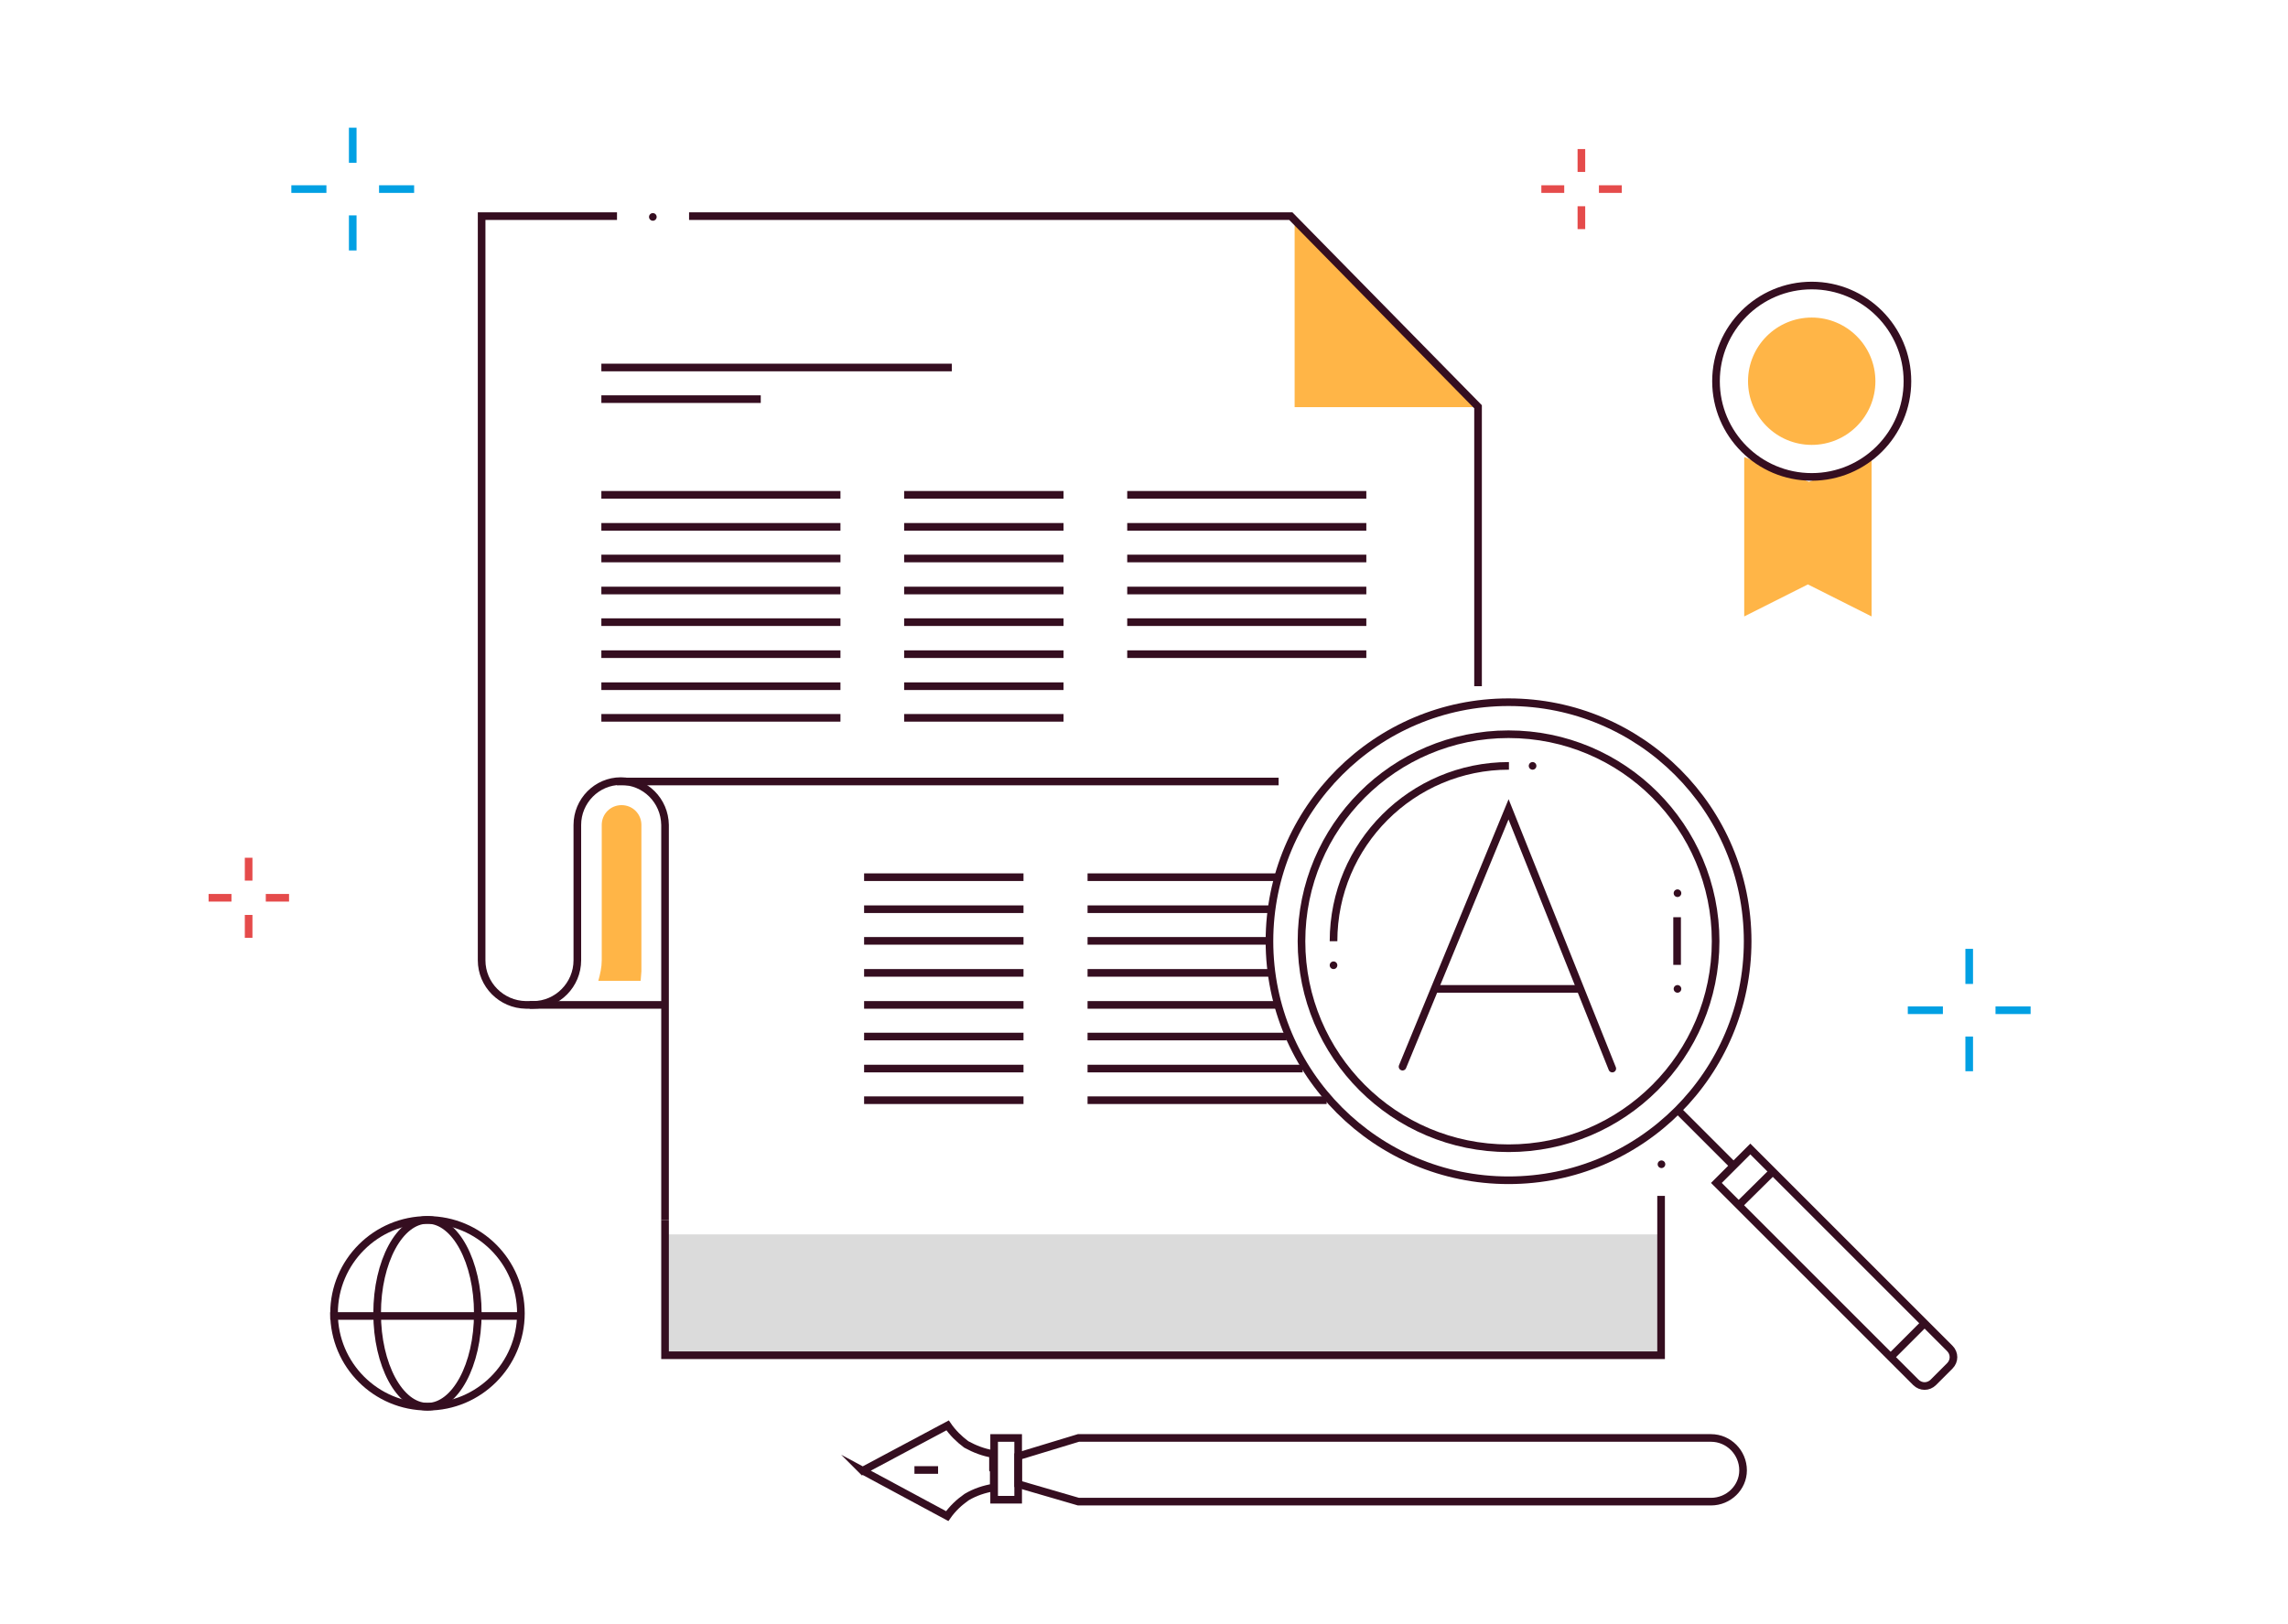 <?xml version="1.0" encoding="UTF-8"?>
<svg xmlns="http://www.w3.org/2000/svg" version="1.1" viewBox="0 0 600 426">
  <defs>
    <style>
      .cls-1 {
        fill: #dbdbdb;
      }

      .cls-2 {
        stroke-dasharray: 0 8;
      }

      .cls-2, .cls-3, .cls-4, .cls-5, .cls-6, .cls-7, .cls-8 {
        fill: none;
      }

      .cls-2, .cls-3, .cls-4, .cls-7, .cls-8 {
        stroke-miterlimit: 10;
        stroke-width: 2px;
      }

      .cls-2, .cls-4 {
        stroke-linecap: round;
      }

      .cls-2, .cls-4, .cls-5, .cls-6, .cls-7 {
        stroke: #350e20;
      }

      .cls-9 {
        fill: #ffb547;
      }

      .cls-3 {
        stroke: #e54b4b;
      }

      .cls-5 {
        stroke-miterlimit: 10;
        stroke-width: 2px;
      }

      .cls-6 {
        stroke-miterlimit: 10;
        stroke-width: 2px;
      }

      .cls-8 {
        stroke: #01a0e3;
      }
    </style>
  </defs>
  <!-- Generator: Adobe Illustrator 28.7.2, SVG Export Plug-In . SVG Version: 1.2.0 Build 154)  -->
  <g>
    <g id="Layer_1">
      <g id="Layer_2">
        <g id="Layer_1-2">
          <rect class="cls-1" x="174.4" y="323.8" width="261.3" height="31.7"/>
          <circle class="cls-5" cx="112.1" cy="344.5" r="24.5"/>
          <ellipse class="cls-7" cx="112.1" cy="344.5" rx="13.2" ry="24.5"/>
          <line class="cls-7" x1="86.6" y1="345.2" x2="136.8" y2="345.2"/>
          <polyline class="cls-7" points="435.6 313.7 435.6 355.5 174.4 355.5 174.4 320"/>
          <polyline class="cls-4" points="367.8 279.8 395.6 212.3 422.8 280.3"/>
          <line class="cls-7" x1="376.2" y1="259.4" x2="414.7" y2="259.4"/>
          <circle class="cls-7" cx="395.6" cy="246.9" r="62.7"/>
          <circle class="cls-7" cx="395.6" cy="246.9" r="54.3"/>
          <path class="cls-7" d="M349.7,246.9c0-25.4,20.6-46,46-46,0,0,0,0,0,0"/>
          <line class="cls-2" x1="401.9" y1="200.9" x2="401.9" y2="200.9"/>
          <line class="cls-2" x1="349.7" y1="253.2" x2="349.7" y2="253.2"/>
          <line class="cls-7" x1="440" y1="291.2" x2="454.7" y2="305.9"/>
          <path class="cls-6" d="M450.1,310.3l8.9-8.9h0l52.3,52.3c1.3,1.3,1.3,3.3,0,4.6l-4.3,4.3c-1.3,1.3-3.3,1.3-4.6,0l-52.3-52.3h0Z"/>
          <line class="cls-7" x1="495.8" y1="356" x2="504.7" y2="347.1"/>
          <line class="cls-7" x1="456" y1="316.1" x2="464.9" y2="307.3"/>
          <line class="cls-7" x1="226.6" y1="230.1" x2="268.4" y2="230.1"/>
          <line class="cls-7" x1="226.6" y1="238.5" x2="268.4" y2="238.5"/>
          <line class="cls-7" x1="226.6" y1="246.8" x2="268.4" y2="246.8"/>
          <line class="cls-7" x1="226.6" y1="255.2" x2="268.4" y2="255.2"/>
          <line class="cls-7" x1="226.6" y1="263.6" x2="268.4" y2="263.6"/>
          <line class="cls-7" x1="226.6" y1="271.9" x2="268.4" y2="271.9"/>
          <line class="cls-7" x1="226.6" y1="280.3" x2="268.4" y2="280.3"/>
          <line class="cls-7" x1="226.6" y1="288.6" x2="268.4" y2="288.6"/>
          <line class="cls-7" x1="285.2" y1="230.1" x2="335.3" y2="230.1"/>
          <line class="cls-7" x1="285.2" y1="238.5" x2="333.2" y2="238.5"/>
          <line class="cls-7" x1="285.2" y1="246.8" x2="333.2" y2="246.8"/>
          <line class="cls-7" x1="285.2" y1="255.2" x2="333.2" y2="255.2"/>
          <line class="cls-7" x1="285.2" y1="263.6" x2="335.3" y2="263.6"/>
          <line class="cls-7" x1="285.2" y1="271.9" x2="337.4" y2="271.9"/>
          <line class="cls-7" x1="285.2" y1="280.3" x2="341.6" y2="280.3"/>
          <line class="cls-7" x1="285.2" y1="288.6" x2="347.9" y2="288.6"/>
          <line class="cls-7" x1="439.8" y1="240.6" x2="439.8" y2="253.1"/>
          <line class="cls-2" x1="439.9" y1="259.4" x2="439.9" y2="259.4"/>
          <line class="cls-2" x1="439.9" y1="234.3" x2="439.9" y2="234.3"/>
          <line class="cls-2" x1="435.7" y1="305.4" x2="435.7" y2="305.4"/>
          <polyline class="cls-9" points="339.5 56.7 339.5 106.8 387.6 106.8"/>
          <path class="cls-7" d="M161.8,56.7h-35.5v195.2c0,6.4,5.2,11.6,11.6,11.7h1.9c6.4,0,11.6-5.3,11.6-11.7v-35.5c0-6.3,5.1-11.5,11.4-11.5,0,0,0,0,0,0h0c6.4,0,11.5,5.1,11.6,11.5,0,0,0,0,0,0v103.6"/>
          <polyline class="cls-7" points="180.7 56.7 338.5 56.7 387.6 106.7 387.6 180"/>
          <line class="cls-2" x1="171.2" y1="56.9" x2="171.2" y2="56.9"/>
          <line class="cls-7" x1="157.7" y1="129.8" x2="220.4" y2="129.8"/>
          <line class="cls-7" x1="157.7" y1="138.2" x2="220.4" y2="138.2"/>
          <line class="cls-7" x1="157.7" y1="146.5" x2="220.4" y2="146.5"/>
          <line class="cls-7" x1="157.7" y1="154.9" x2="220.4" y2="154.9"/>
          <line class="cls-7" x1="157.7" y1="163.2" x2="220.4" y2="163.2"/>
          <line class="cls-7" x1="157.7" y1="171.6" x2="220.4" y2="171.6"/>
          <line class="cls-7" x1="157.7" y1="180" x2="220.4" y2="180"/>
          <line class="cls-7" x1="157.7" y1="188.3" x2="220.4" y2="188.3"/>
          <line class="cls-7" x1="237.1" y1="129.8" x2="278.9" y2="129.8"/>
          <line class="cls-7" x1="237.1" y1="138.2" x2="278.9" y2="138.2"/>
          <line class="cls-7" x1="237.1" y1="146.5" x2="278.9" y2="146.5"/>
          <line class="cls-7" x1="237.1" y1="154.9" x2="278.9" y2="154.9"/>
          <line class="cls-7" x1="237.1" y1="163.2" x2="278.9" y2="163.2"/>
          <line class="cls-7" x1="237.1" y1="171.6" x2="278.9" y2="171.6"/>
          <line class="cls-7" x1="237.1" y1="180" x2="278.9" y2="180"/>
          <line class="cls-7" x1="237.1" y1="188.3" x2="278.9" y2="188.3"/>
          <line class="cls-7" x1="295.6" y1="129.8" x2="358.3" y2="129.8"/>
          <line class="cls-7" x1="295.6" y1="138.2" x2="358.3" y2="138.2"/>
          <line class="cls-7" x1="295.6" y1="146.5" x2="358.3" y2="146.5"/>
          <line class="cls-7" x1="295.6" y1="154.9" x2="358.3" y2="154.9"/>
          <line class="cls-7" x1="295.6" y1="163.2" x2="358.3" y2="163.2"/>
          <line class="cls-7" x1="295.6" y1="171.6" x2="358.3" y2="171.6"/>
          <line class="cls-7" x1="157.7" y1="96.4" x2="249.6" y2="96.4"/>
          <line class="cls-7" x1="157.7" y1="104.7" x2="199.5" y2="104.7"/>
          <line class="cls-7" x1="161.8" y1="205" x2="335.3" y2="205"/>
          <line class="cls-7" x1="138.9" y1="263.6" x2="174.4" y2="263.6"/>
          <path class="cls-9" d="M156.8,257.3h11.2l.2-2.5v-38.4c0-2.9-2.3-5.2-5.2-5.2s-5.2,2.3-5.2,5.2v35.5c0,1.8-.4,3.6-.9,5.4Z"/>
          <path class="cls-7" d="M448.7,393.9h-165.9l-15.8-4.6v-7.3l15.8-4.8h165.9c4.6,0,8.4,3.8,8.4,8.5h0c0,4.5-3.8,8.2-8.4,8.2Z"/>
          <rect class="cls-7" x="260.7" y="377.2" width="6.3" height="16.2"/>
          <path class="cls-7" d="M226.1,385.7h0l22.3,12c1.4-2,3.1-3.6,5.1-5,2.2-1.3,4.6-2.1,7.1-2.5v-4.5c0-.1-.1-.2-.2-.3,0-1.5,0-2.9,0-4-2.5-.4-4.8-1.3-7-2.5-1.9-1.4-3.6-3.1-4.9-5l-22.3,11.9Z"/>
          <line class="cls-7" x1="239.8" y1="385.6" x2="246" y2="385.6"/>
          <polygon class="cls-9" points="457.4 119.9 457.4 161.7 474.1 153.3 490.8 161.7 490.8 119.9 474.4 126.4 457.4 119.9"/>
          <circle class="cls-7" cx="475.1" cy="100" r="25.1"/>
          <circle class="cls-9" cx="475.1" cy="100" r="16.7"/>
          <line class="cls-3" x1="65.2" y1="225" x2="65.2" y2="231"/>
          <line class="cls-3" x1="65.2" y1="240" x2="65.2" y2="246"/>
          <line class="cls-3" x1="75.8" y1="235.5" x2="69.7" y2="235.5"/>
          <line class="cls-3" x1="60.7" y1="235.5" x2="54.7" y2="235.5"/>
          <line class="cls-3" x1="414.7" y1="39.1" x2="414.7" y2="45.1"/>
          <line class="cls-3" x1="414.7" y1="54.1" x2="414.7" y2="60.1"/>
          <line class="cls-3" x1="425.3" y1="49.6" x2="419.3" y2="49.6"/>
          <line class="cls-3" x1="410.2" y1="49.6" x2="404.2" y2="49.6"/>
          <line class="cls-8" x1="108.6" y1="49.6" x2="99.4" y2="49.6"/>
          <line class="cls-8" x1="85.6" y1="49.6" x2="76.4" y2="49.6"/>
          <line class="cls-8" x1="92.5" y1="65.7" x2="92.5" y2="56.5"/>
          <line class="cls-8" x1="92.5" y1="42.7" x2="92.5" y2="33.5"/>
          <line class="cls-8" x1="532.5" y1="265" x2="523.3" y2="265"/>
          <line class="cls-8" x1="509.5" y1="265" x2="500.3" y2="265"/>
          <line class="cls-8" x1="516.4" y1="281" x2="516.4" y2="271.9"/>
          <line class="cls-8" x1="516.4" y1="258.1" x2="516.4" y2="248.9"/>
        </g>
      </g>
    </g>
  </g>
</svg>